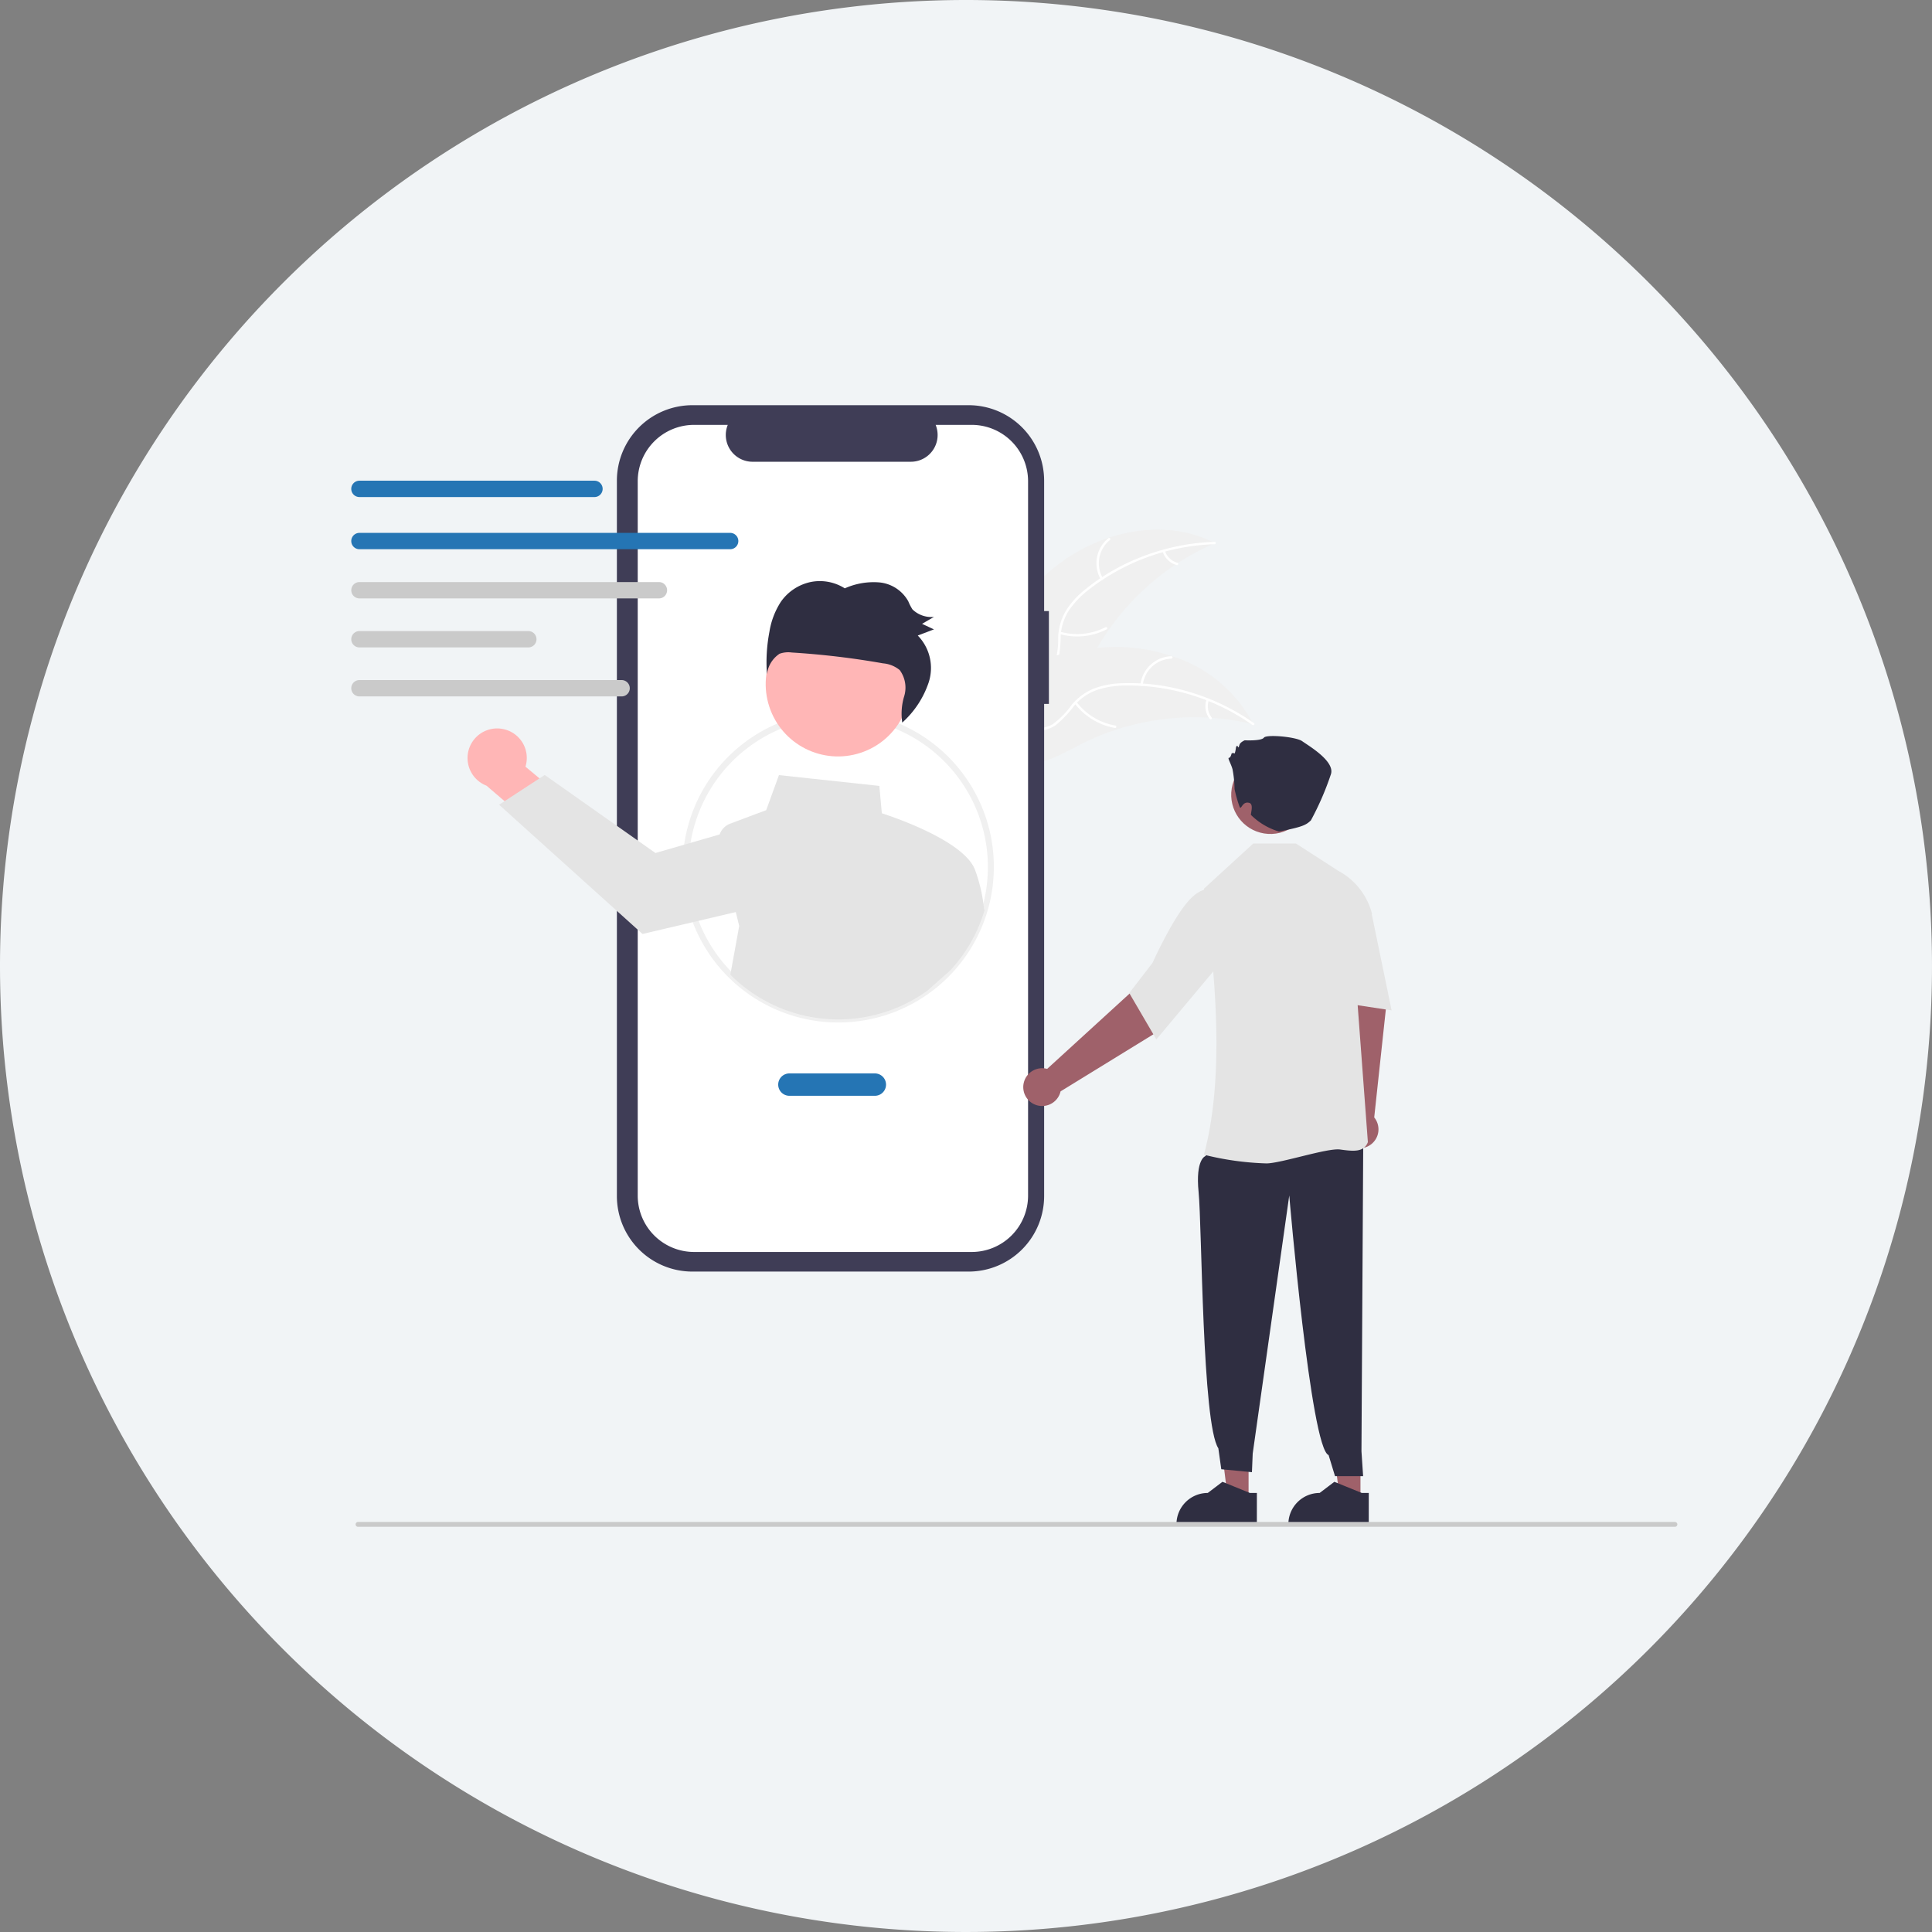 <svg xmlns="http://www.w3.org/2000/svg" width="220" height="220" viewBox="0 0 220 220">
  <rect x="0" y="0" width="220" height="220" fill="#808080" stroke="none"/>
  <g id="グループ_663" data-name="グループ 663" transform="translate(-693 -2361)">
    <path id="パス_1347" data-name="パス 1347" d="M110,0A110,110,0,1,1,0,110,110,110,0,0,1,110,0Z" transform="translate(693 2361)" fill="#f1f4f6"/>
    <g id="undraw_Active_support_re_b7sj" transform="translate(733 2407.142)">
      <path id="パス_1348" data-name="パス 1348" d="M587.357,239.275c5.009-3.7,12.062-5.119,17.58-2.232a28.694,28.694,0,0,0-14.279,13.573c-1.152,2.344-2.189,5.072-4.566,6.155a6.414,6.414,0,0,1-4.755,0,19.052,19.052,0,0,1-4.237-2.384l-.4-.048C579.087,248.586,582.347,242.975,587.357,239.275Z" transform="translate(-506.595 -221.335)" fill="#f0f0f0"/>
      <path id="パス_1349" data-name="パス 1349" d="M605.182,241.769a24.526,24.526,0,0,0-14.206,5.089,10.563,10.563,0,0,0-2.314,2.365,6.058,6.058,0,0,0-1,3.028,12.539,12.539,0,0,1-.348,3.015,3.709,3.709,0,0,1-2.07,2.217,9.637,9.637,0,0,1-3.78.646,9.463,9.463,0,0,0-4.2.72c-.157.081-.274-.167-.117-.248,2.254-1.167,4.888-.406,7.258-1.1a3.756,3.756,0,0,0,2.564-2.086,9.729,9.729,0,0,0,.411-3.054,6.464,6.464,0,0,1,.866-3,9.765,9.765,0,0,1,2.215-2.446A23.8,23.8,0,0,1,596.9,243.2a24.962,24.962,0,0,1,8.306-1.7c.176-.005.151.268-.024.273Z" transform="translate(-506.885 -225.939)" fill="#fff"/>
      <path id="パス_1350" data-name="パス 1350" d="M640.878,244.291a3.68,3.68,0,0,1,.865-4.686c.137-.111.316.1.179.208a3.407,3.407,0,0,0-.8,4.36C641.215,244.327,640.966,244.443,640.878,244.291Z" transform="translate(-555.532 -224.463)" fill="#fff"/>
      <path id="パス_1351" data-name="パス 1351" d="M622.048,283.93a7.093,7.093,0,0,0,5.143-.518c.157-.081.274.168.117.248a7.377,7.377,0,0,1-5.352.528c-.17-.048-.077-.306.093-.258Z" transform="translate(-541.299 -258.133)" fill="#fff"/>
      <path id="パス_1352" data-name="パス 1352" d="M673.184,245.676a2.083,2.083,0,0,0,1.432,1.362c.171.046.077.3-.093.258a2.334,2.334,0,0,1-1.588-1.5.142.142,0,0,1,.066-.183.138.138,0,0,1,.183.066Z" transform="translate(-580.53 -229.091)" fill="#fff"/>
      <path id="パス_1353" data-name="パス 1353" d="M608.168,301.99c-.108-.026-.215-.051-.324-.075a27.428,27.428,0,0,0-4.4-.656c-.115-.009-.231-.017-.345-.024a28.917,28.917,0,0,0-10.558,1.37,28.082,28.082,0,0,0-3.945,1.627c-1.756.886-3.59,1.986-5.481,2.233a4.82,4.82,0,0,1-.594.047l-6.995-7.36c-.008-.025-.017-.048-.024-.073l-.293-.281.193-.113.111-.064c.025-.014.05-.028.072-.042l.023-.013c.022-.014.043-.025.063-.038q.556-.318,1.119-.629s0,0,0,0a41.291,41.291,0,0,1,9.007-3.766c.094-.025.19-.053.287-.075a26.8,26.8,0,0,1,4.3-.77,23.7,23.7,0,0,1,2.395-.1,19.7,19.7,0,0,1,6.073,1.03,15.643,15.643,0,0,1,9.171,7.494C608.078,301.8,608.123,301.9,608.168,301.99Z" transform="translate(-505.451 -265.656)" fill="#f0f0f0"/>
      <path id="パス_1354" data-name="パス 1354" d="M608.626,315.695a24.526,24.526,0,0,0-14.407-4.489,10.561,10.561,0,0,0-3.272.5,6.057,6.057,0,0,0-2.62,1.816,12.535,12.535,0,0,1-2.093,2.2,3.709,3.709,0,0,1-2.988.524,9.637,9.637,0,0,1-3.407-1.76,9.462,9.462,0,0,0-3.788-1.954c-.174-.03-.118-.3.056-.269,2.5.425,4.147,2.619,6.457,3.491a3.756,3.756,0,0,0,3.3-.122,9.728,9.728,0,0,0,2.167-2.191,6.465,6.465,0,0,1,2.5-1.871,9.765,9.765,0,0,1,3.241-.619,23.8,23.8,0,0,1,7.382.9,24.96,24.96,0,0,1,7.656,3.642C608.954,315.593,608.769,315.8,608.626,315.695Z" transform="translate(-506.018 -279.288)" fill="#fff"/>
      <path id="パス_1355" data-name="パス 1355" d="M661.982,300.941a3.68,3.68,0,0,1,3.511-3.221.137.137,0,0,1,.018.274,3.407,3.407,0,0,0-3.26,3C662.229,301.172,661.961,301.115,661.982,300.941Z" transform="translate(-572.122 -269.138)" fill="#fff"/>
      <path id="パス_1356" data-name="パス 1356" d="M629.772,320.058a7.092,7.092,0,0,0,4.418,2.682c.174.03.118.3-.056.269a7.377,7.377,0,0,1-4.592-2.8C629.436,320.068,629.666,319.918,629.772,320.058Z" transform="translate(-547.177 -286.259)" fill="#fff"/>
      <path id="パス_1357" data-name="パス 1357" d="M694.315,318.89a2.083,2.083,0,0,0,.324,1.95c.109.14-.121.289-.229.15a2.334,2.334,0,0,1-.363-2.156.142.142,0,0,1,.162-.106.138.138,0,0,1,.106.162Z" transform="translate(-596.667 -285.278)" fill="#fff"/>
      <path id="パス_1358" data-name="パス 1358" d="M453.852,197.789h-.542v-14.85a8.6,8.6,0,0,0-8.595-8.595H413.254a8.6,8.6,0,0,0-8.595,8.595v81.467A8.6,8.6,0,0,0,413.254,273h31.461a8.6,8.6,0,0,0,8.595-8.595V208.36h.542Z" transform="translate(-374.413 -174.345)" fill="#3f3d56"/>
      <path id="パス_1359" data-name="パス 1359" d="M452.928,184h-4.107A3.049,3.049,0,0,1,446,188.2H427.974a3.049,3.049,0,0,1-2.823-4.2h-3.836a6.418,6.418,0,0,0-6.418,6.418v81.347a6.418,6.418,0,0,0,6.418,6.418h31.613a6.418,6.418,0,0,0,6.418-6.418h0V190.415A6.418,6.418,0,0,0,452.928,184Z" transform="translate(-382.278 -181.761)" fill="#fff"/>
      <path id="パス_1360" data-name="パス 1360" d="M454.677,360.2a17.724,17.724,0,1,1,17.483-14.828A17.706,17.706,0,0,1,454.677,360.2Zm0-34.749a16.839,16.839,0,0,0-7.732,1.855,17.041,17.041,0,1,0,7.732-1.855Z" transform="translate(-399.226 -289.909)" fill="#f0f0f0"/>
      <path id="パス_1361" data-name="パス 1361" d="M335.043,333.264a3.354,3.354,0,0,1,2.785,4.323l5.888,4.9-2.108,4.305-8.218-7.043a3.372,3.372,0,0,1,1.652-6.489Z" transform="translate(-317.993 -296.426)" fill="#ffb6b6"/>
      <path id="パス_1362" data-name="パス 1362" d="M401.995,371.281a17.654,17.654,0,0,0-1.021-4.4c-1.273-3.333-9.5-6.073-10.607-6.426l-.28-3.116-11.433-1.23L377.2,360.1l-4.1,1.538a2.014,2.014,0,0,0-1.2,1.23h0l-3.679,1.063-3.63,1.049-12.612-8.887-.6.389-3.98,2.6-.614.4L363.115,374.2l6.063-1.422,4.559-1.073.389,1.58-1.008,5.551a17.369,17.369,0,0,0,22.462,1.8l2.59-2.3a17.349,17.349,0,0,0,3.894-6.841Z" transform="translate(-329.952 -313.988)" fill="#e4e4e4"/>
      <circle id="楕円形_74" data-name="楕円形 74" cx="8.232" cy="8.232" r="8.232" transform="translate(45.022 26.535) rotate(-18.319)" fill="#ffb6b6"/>
      <path id="パス_1363" data-name="パス 1363" d="M479.853,263.151a5.556,5.556,0,0,1,3.364-2.241,5.3,5.3,0,0,1,3.912.717,8.01,8.01,0,0,1,3.963-.675,4.225,4.225,0,0,1,3.268,2.15,5.877,5.877,0,0,0,.472.917,3.07,3.07,0,0,0,2.454.857l-1.358.792,1.353.631-1.842.7a5.293,5.293,0,0,1,1.233,5.366,10.7,10.7,0,0,1-3,4.547,6.831,6.831,0,0,1,.213-2.977,3.37,3.37,0,0,0-.5-3,3.407,3.407,0,0,0-1.9-.768,92.13,92.13,0,0,0-10.4-1.235,2.942,2.942,0,0,0-1.386.142,3.279,3.279,0,0,0-1.435,2.331,18.48,18.48,0,0,1,.28-4.819A8.83,8.83,0,0,1,479.853,263.151Z" transform="translate(-430.931 -240.772)" fill="#2f2e41"/>
      <path id="パス_1364" data-name="パス 1364" d="M494.958,505.344h-9.73a1.274,1.274,0,1,1,0-2.548h9.73a1.274,1.274,0,0,1,0,2.548Z" transform="translate(-435.338 -426.706)" fill="#2575b4"/>
      <path id="パス_1365" data-name="パス 1365" d="M301.787,213.3H275.024a.931.931,0,0,1,0-1.862h26.763a.931.931,0,1,1,0,1.862Z" transform="translate(-274.094 -202.842)" fill="#2575b4"/>
      <path id="パス_1366" data-name="パス 1366" d="M317.239,238.959H275.024a.931.931,0,1,1,0-1.862h42.215a.931.931,0,1,1,0,1.862Z" transform="translate(-274.094 -222.56)" fill="#2575b4"/>
      <path id="パス_1367" data-name="パス 1367" d="M309.127,263.136h-34.1a.931.931,0,0,1,0-1.862h34.1a.931.931,0,0,1,0,1.862Z" transform="translate(-274.094 -241.136)" fill="#cacaca"/>
      <path id="パス_1368" data-name="パス 1368" d="M294.255,287.225h-19.23a.931.931,0,1,1,0-1.862h19.23a.931.931,0,1,1,0,1.862Z" transform="translate(-274.094 -259.644)" fill="#cacaca"/>
      <path id="パス_1369" data-name="パス 1369" d="M304.878,311.311H275.024a.931.931,0,0,1,0-1.862h29.853a.931.931,0,0,1,0,1.862Z" transform="translate(-274.094 -278.151)" fill="#cacaca"/>
      <path id="パス_1370" data-name="パス 1370" d="M484.32,505.54h-2.4l-1.141-9.252h3.54Z" transform="translate(-369.401 -381.317)" fill="#9f616a"/>
      <path id="パス_1371" data-name="パス 1371" d="M743.854,708.485H734.7v-.116a3.565,3.565,0,0,1,3.564-3.564h0l1.673-1.269,3.121,1.269h.8Z" transform="translate(-627.992 -580.942)" fill="#2f2e41"/>
      <path id="パス_1372" data-name="パス 1372" d="M757.856,460.625l-1.058-12.9-.831-4.841,4.653-1.028,1.544,6.628-1.345,12.5a2.152,2.152,0,1,1-2.963-.358Z" transform="translate(-644.335 -379.885)" fill="#9f616a"/>
      <path id="パス_1373" data-name="パス 1373" d="M429.32,505.54h-2.4l-1.141-9.252h3.54Z" transform="translate(-327.143 -381.317)" fill="#9f616a"/>
      <path id="パス_1374" data-name="パス 1374" d="M692.193,534.5l-1.063,1.839s-1.168.319-.787,4.128.4,26.375,2.247,29.152l.334,2.384,3.49.334.088-2.116,4.162-29.394s2.451,28.856,4.479,29.562l.732,2.4h3.2l-.189-2.833.206-35.759Z" transform="translate(-593.855 -450.84)" fill="#2f2e41"/>
      <path id="パス_1375" data-name="パス 1375" d="M693.293,425.247l-.074-.019c2.195-8.209,1.562-18.84.012-30.254v-.047l5.6-5.132H703.7l4.823,3.112a7.7,7.7,0,0,1,3.833,4.893l0,.023-1.91,6.668,1.439,19.284,0,.022-.008.021c-.466,1.181-1.714,1.013-3.159.818s-6.759,1.584-8.389,1.584A32.977,32.977,0,0,1,693.293,425.247Z" transform="translate(-596.124 -339.883)" fill="#e4e4e4"/>
      <path id="パス_1376" data-name="パス 1376" d="M753.024,411.434l2.09-.909,2.754,3.376,2.232,10.818-7.645-1.158Z" transform="translate(-641.636 -355.811)" fill="#e4e4e4"/>
      <path id="パス_1377" data-name="パス 1377" d="M607.137,459.6l9.554-8.73,3.32-3.62,3.66,3.051-4.3,5.277-10.707,6.584a2.152,2.152,0,1,1-1.53-2.562Z" transform="translate(-527.895 -384.027)" fill="#9f616a"/>
      <path id="パス_1378" data-name="パス 1378" d="M656.5,423.9l2.646-3.436c.022-.049,2.217-4.955,4.12-7.087,1.952-2.187,3.489-1.068,3.5-1.056l.038.029.106,8.075-7.327,8.755Z" transform="translate(-567.908 -356.96)" fill="#e4e4e4"/>
      <circle id="楕円形_75" data-name="楕円形 75" cx="4.46" cy="4.46" r="4.46" transform="translate(99.543 48.051) rotate(-80.783)" fill="#9f616a"/>
      <path id="パス_1379" data-name="パス 1379" d="M706,343.047a12.981,12.981,0,0,0-.234-2.262c-.2-.694-.595-1.288-.4-1.288s.3-.5.3-.5.2-.1.3,0,.2-.694.2-.694.1-.3.2-.1.1.1.2-.2.595-.5.595-.5,1.883.1,2.18-.3,3.667-.1,4.361.4,3.766,2.279,3.27,3.766a32.62,32.62,0,0,1-2.279,5.253c-.565.543-.957.738-3.631,1.271a7.619,7.619,0,0,1-3.2-1.9c0-.3.322-1.24-.2-1.37-.783-.2-.871.794-1.069.5A14.171,14.171,0,0,1,706,343.047Z" transform="translate(-605.42 -299.345)" fill="#2f2e41"/>
      <path id="パス_1380" data-name="パス 1380" d="M688.854,708.485H679.7v-.116a3.565,3.565,0,0,1,3.564-3.564h0l1.673-1.269,3.121,1.269h.8Z" transform="translate(-585.734 -580.942)" fill="#2f2e41"/>
      <path id="パス_1381" data-name="パス 1381" d="M426.461,723.826H276.507a.276.276,0,1,1,0-.552H426.461a.276.276,0,0,1,0,.552Z" transform="translate(-275.736 -596.107)" fill="#cacaca"/>
    </g>
  </g>
</svg>
